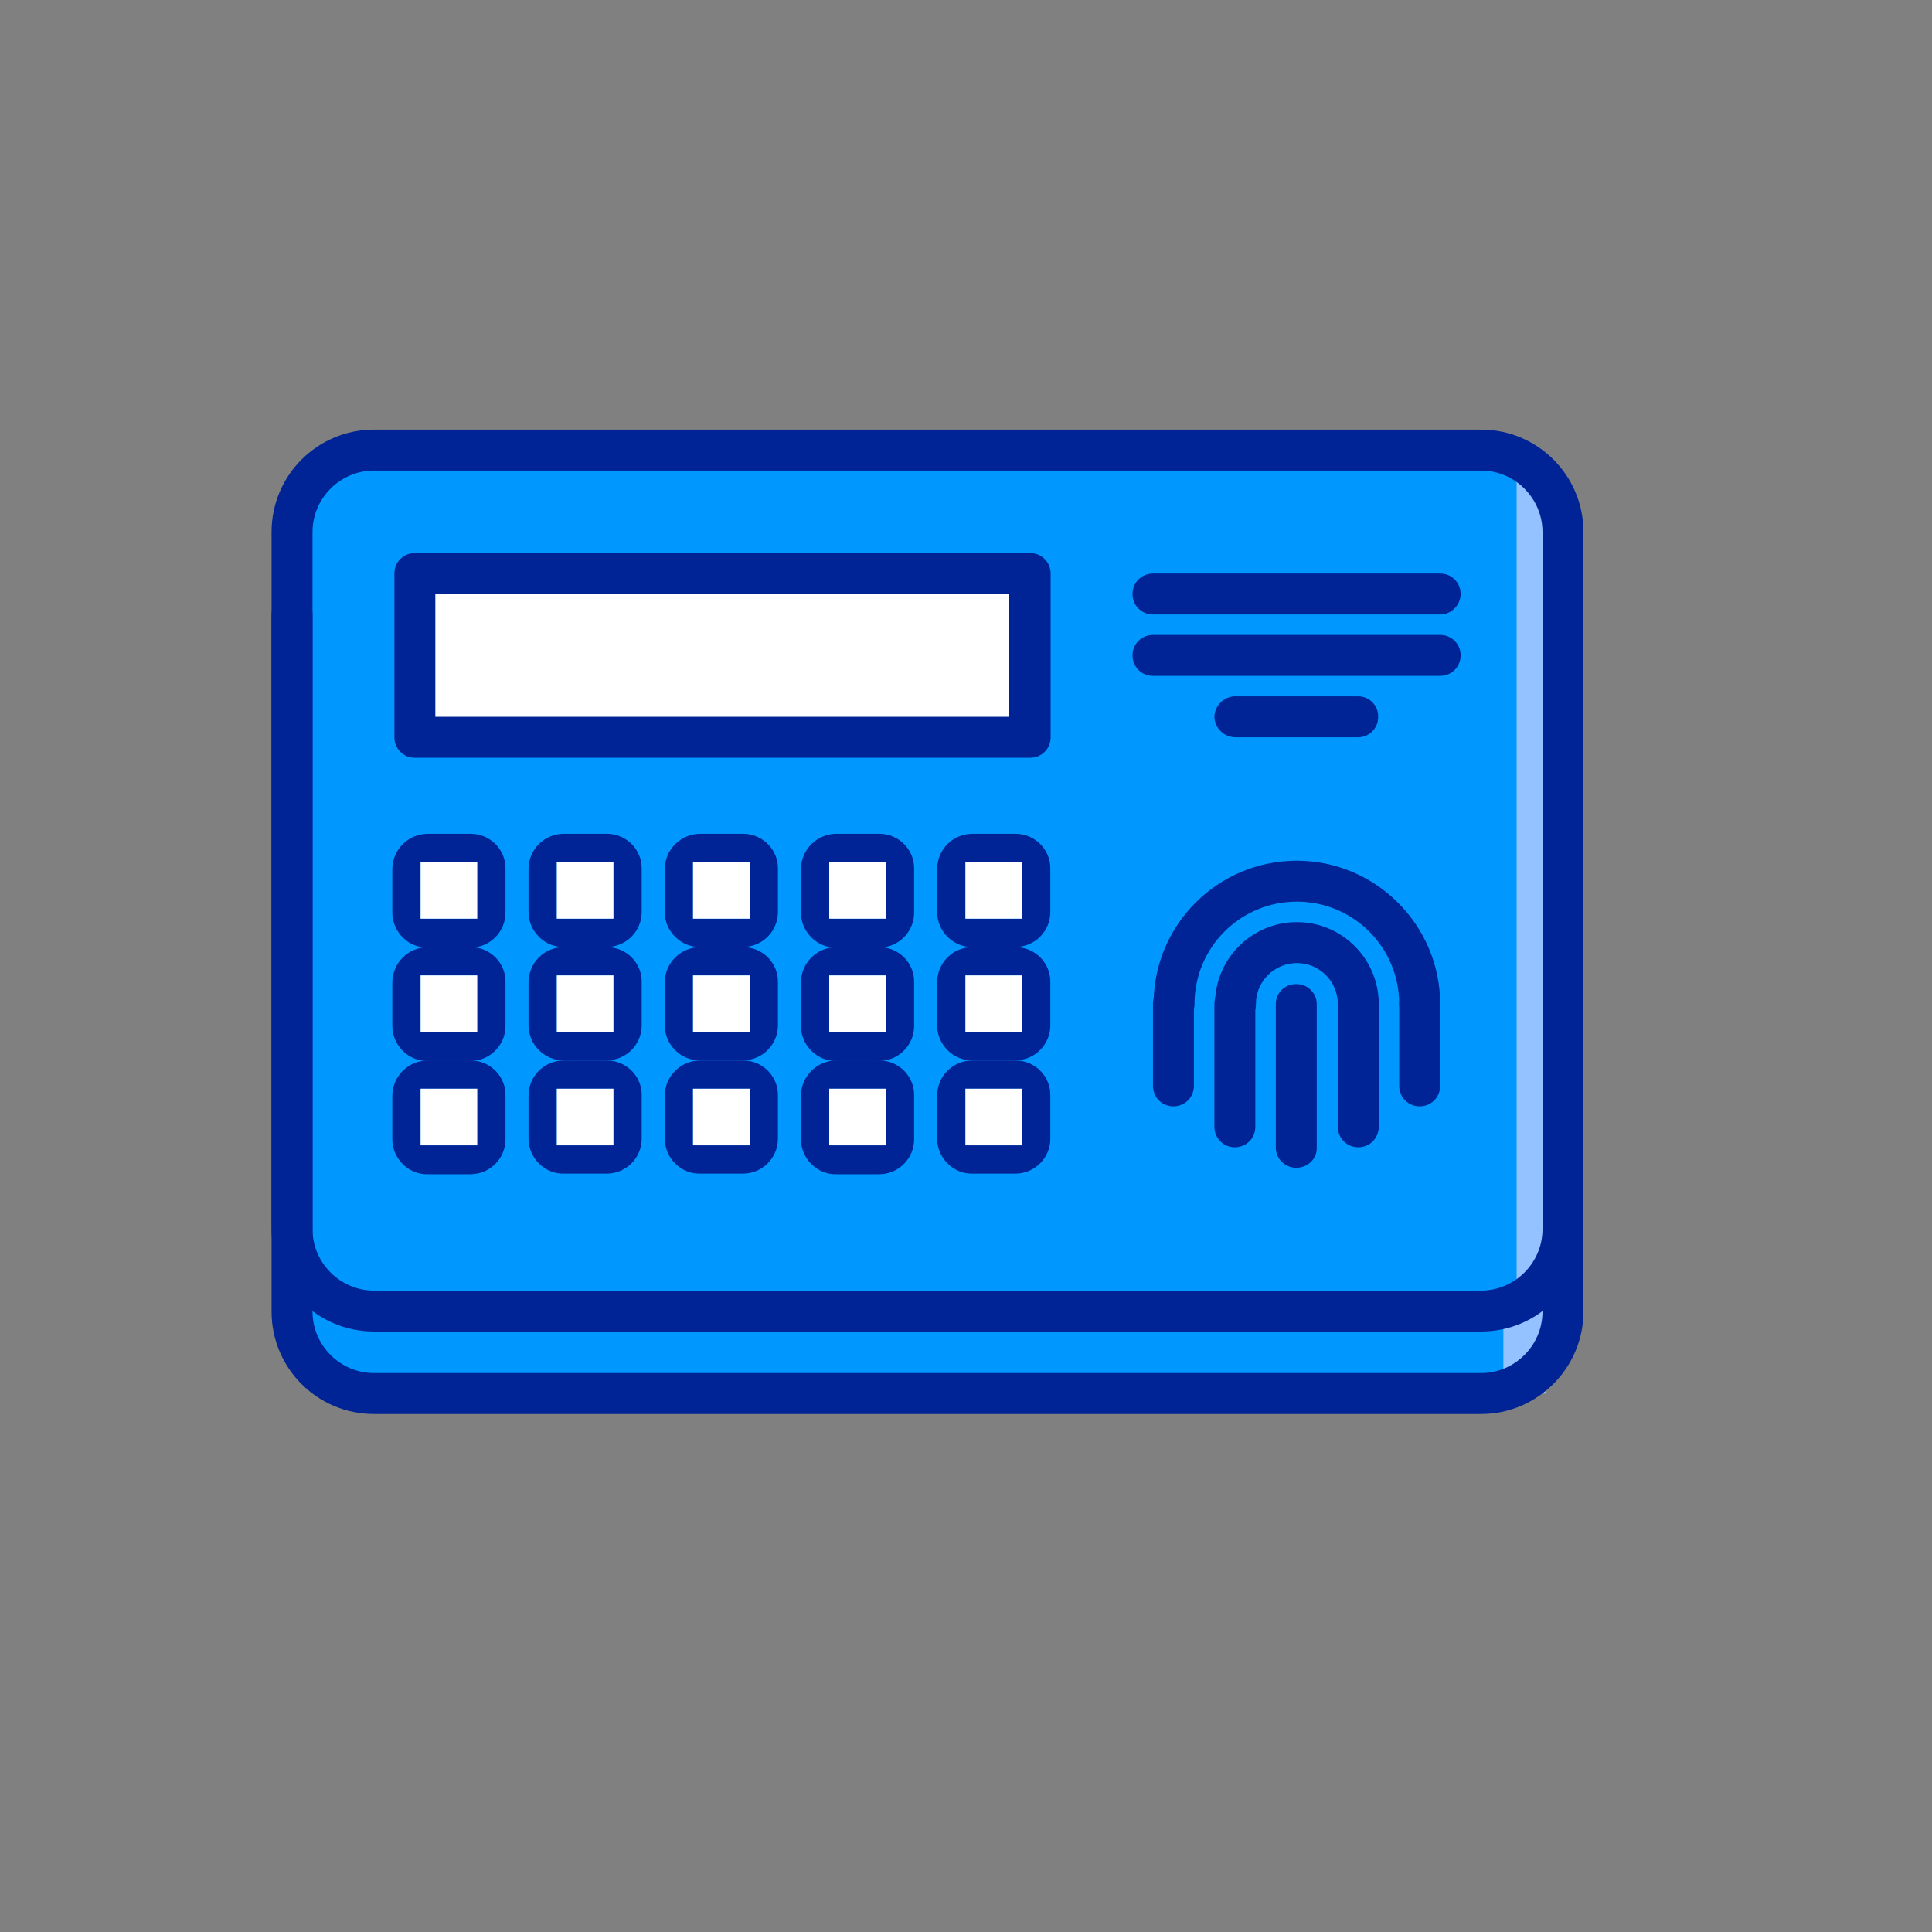 <?xml version="1.0" encoding="utf-8"?>
<!-- Generator: Adobe Illustrator 26.1.0, SVG Export Plug-In . SVG Version: 6.00 Build 0)  -->
<svg version="1.1" id="Capa_1" xmlns="http://www.w3.org/2000/svg" xmlns:xlink="http://www.w3.org/1999/xlink" x="0px" y="0px"
	 viewBox="0 0 320.9 320.9" style="enable-background:new 0 0 320.9 320.9;" xml:space="preserve">
<rect x="0" y="0" width="320.9" height="320.9" fill="#808080" stroke="none"/>
<style type="text/css">
	.st0{fill:#0098FF;}
	.st1{fill:#FFFFFF;}
	.st2{fill:#002395;}
	.st3{fill:#94C1FF;}
</style>
<g id="Grupo_5587" transform="translate(44.607 70.862)">
	<path id="Trazado_476" class="st0" d="M201.4,3.9H17.5C10,3.9,3.9,10,3.9,17.5v115.8c0,7.5,6.1,13.6,13.6,13.6h183.9
		c7.5,0,13.6-6.1,13.6-13.6V17.5C215,10,208.9,3.9,201.4,3.9z"/>
	<path id="Trazado_477" class="st0" d="M215,133.3V147c0,7.5-6.1,13.6-13.6,13.6H17.5c-7.5,0-13.6-6.1-13.6-13.6v-13.7
		c0,7.5,6.1,13.6,13.6,13.6h183.9C208.9,146.9,215,140.8,215,133.3L215,133.3z"/>
	<rect id="Rectángulo_44" x="24.3" y="24.4" class="st1" width="102.2" height="27.2"/>
	<path id="Trazado_478" class="st2" d="M126.5,55H24.3c-1.9,0-3.4-1.5-3.4-3.4c0,0,0,0,0,0V24.4c0-1.9,1.5-3.4,3.4-3.4c0,0,0,0,0,0
		h102.2c1.9,0,3.4,1.5,3.4,3.4c0,0,0,0,0,0v27.2C129.9,53.5,128.4,55,126.5,55C126.5,55,126.5,55,126.5,55z M27.7,48.2h95.3V27.8
		H27.7V48.2z"/>
	<path id="Trazado_479" class="st2" d="M194.6,31.2h-47.7c-1.9,0-3.4-1.5-3.4-3.4c0-1.9,1.5-3.4,3.4-3.4h47.7c1.9,0,3.4,1.5,3.4,3.4
		C198,29.6,196.5,31.2,194.6,31.2z"/>
	<path id="Trazado_480" class="st2" d="M194.6,41.4h-47.7c-1.9,0-3.4-1.5-3.4-3.4s1.5-3.4,3.4-3.4h47.7c1.9,0,3.4,1.5,3.4,3.4
		S196.5,41.4,194.6,41.4z"/>
	<path id="Trazado_481" class="st2" d="M181,51.6h-20.4c-1.9,0-3.4-1.5-3.5-3.3c0-1.9,1.5-3.4,3.3-3.5c0,0,0.1,0,0.1,0H181
		c1.9,0,3.4,1.6,3.3,3.5C184.3,50.1,182.8,51.6,181,51.6z"/>
	<path id="Trazado_482" class="st2" d="M191.2,99.3c-1.9,0-3.4-1.5-3.4-3.4c0,0,0,0,0,0c0-9.4-7.6-17-17-17s-17,7.6-17,17l0,0
		c0,1.9-1.6,3.4-3.5,3.3c-1.8,0-3.3-1.5-3.3-3.3c0-13.2,10.7-23.8,23.8-23.8s23.8,10.7,23.8,23.8C194.6,97.7,193.1,99.3,191.2,99.3
		C191.2,99.3,191.2,99.3,191.2,99.3L191.2,99.3z"/>
	<path id="Trazado_483" class="st2" d="M181,99.3c-1.9,0-3.4-1.5-3.4-3.4c0,0,0,0,0,0c0-3.8-3.1-6.8-6.8-6.8c-3.7,0-6.8,3-6.8,6.8
		c0,1.9-1.5,3.4-3.4,3.4s-3.4-1.5-3.4-3.4c0-7.5,6.1-13.6,13.6-13.6c7.5,0,13.6,6.1,13.6,13.6c0,0,0,0,0,0.1
		C184.4,97.7,182.9,99.3,181,99.3C181,99.3,181,99.3,181,99.3L181,99.3z"/>
	<path id="Trazado_484" class="st2" d="M170.7,123.1c-1.9,0-3.4-1.5-3.4-3.4c0,0,0,0,0,0V95.9c0-1.9,1.6-3.4,3.5-3.3
		c1.8,0,3.3,1.5,3.3,3.3v23.8C174.2,121.6,172.6,123.1,170.7,123.1C170.8,123.1,170.8,123.1,170.7,123.1L170.7,123.1z"/>
	<path id="Trazado_485" class="st2" d="M160.5,119.7c-1.9,0-3.4-1.5-3.4-3.4c0,0,0,0,0,0V95.9c0-1.9,1.5-3.4,3.4-3.4
		s3.4,1.5,3.4,3.4l0,0v20.4C163.9,118.2,162.4,119.7,160.5,119.7C160.5,119.7,160.5,119.7,160.5,119.7L160.5,119.7z"/>
	<path id="Trazado_486" class="st2" d="M181,119.7c-1.9,0-3.4-1.5-3.4-3.4c0,0,0,0,0,0V95.9c0-1.9,1.5-3.4,3.4-3.4s3.4,1.5,3.4,3.4
		v20.4C184.4,118.2,182.9,119.7,181,119.7C181,119.7,181,119.7,181,119.7L181,119.7z"/>
	<path id="Trazado_487" class="st2" d="M150.3,112.9c-1.9,0-3.4-1.5-3.4-3.4c0,0,0,0,0,0V95.9c0-1.9,1.6-3.4,3.5-3.3
		c1.8,0,3.3,1.5,3.3,3.3v13.6C153.7,111.4,152.2,112.9,150.3,112.9C150.3,112.9,150.3,112.9,150.3,112.9L150.3,112.9z"/>
	<path id="Trazado_488" class="st2" d="M191.2,112.9c-1.9,0-3.4-1.5-3.4-3.4c0,0,0,0,0,0V95.9c0-1.9,1.6-3.4,3.5-3.3
		c1.8,0,3.3,1.5,3.3,3.3v13.6C194.6,111.4,193.1,112.9,191.2,112.9C191.2,112.9,191.2,112.9,191.2,112.9L191.2,112.9z"/>
	<rect id="Rectángulo_45" x="207.3" y="8.8" class="st3" width="4.4" height="133.4"/>
	<rect id="Rectángulo_46" x="205.1" y="145.1" class="st3" width="7.1" height="15.5"/>
	<path id="Trazado_489" class="st2" d="M201.4,164H17.5c-9.4,0-17-7.6-17-17V31.2c0-1.9,1.5-3.4,3.4-3.4s3.4,1.5,3.4,3.4v115.8
		c0,5.6,4.6,10.2,10.2,10.2h183.9c5.6,0,10.2-4.6,10.2-10.2V31.2c0-1.9,1.6-3.4,3.5-3.3c1.8,0,3.3,1.5,3.3,3.3v115.8
		C218.4,156.3,210.8,164,201.4,164L201.4,164z"/>
	<path id="Trazado_490" class="st2" d="M201.4,150.3H17.5c-9.4,0-17-7.6-17-17V17.5c0-9.4,7.6-17,17-17h183.9c9.4,0,17,7.6,17,17
		v115.8C218.4,142.7,210.8,150.3,201.4,150.3z M17.5,7.3c-5.6,0-10.2,4.6-10.2,10.2v115.8c0,5.6,4.6,10.2,10.2,10.2h183.9
		c5.6,0,10.2-4.6,10.2-10.2V17.5c0-5.6-4.6-10.2-10.2-10.2H17.5z"/>
	<g id="Grupo_41" transform="translate(20.054 67.129)">
		<path id="Trazado_491" class="st2" d="M13.5,0.5H6.4c-3.2,0-5.9,2.6-5.9,5.9c0,0,0,0,0,0.1v7.1c0,3.2,2.7,5.9,5.9,5.8c0,0,0,0,0,0
			h7.1c3.2,0,5.8-2.6,5.8-5.8c0,0,0,0,0-0.1V6.4C19.4,3.2,16.8,0.5,13.5,0.5C13.6,0.5,13.5,0.5,13.5,0.5z M14.6,14.6H5.2V5.2h9.4
			V14.6z"/>
		<rect id="Rectángulo_47" x="5.2" y="5.2" class="st1" width="9.4" height="9.4"/>
	</g>
	<g id="Grupo_42" transform="translate(42.677 67.129)">
		<path id="Trazado_492" class="st2" d="M13.5,0.5H6.4c-3.3,0-5.9,2.6-5.9,5.9c0,0,0,0,0,0v7.1c0,3.2,2.7,5.9,5.9,5.8c0,0,0,0,0,0
			h7.1c3.2,0,5.8-2.6,5.8-5.8c0,0,0,0,0-0.1V6.4C19.4,3.2,16.8,0.5,13.5,0.5C13.6,0.5,13.5,0.5,13.5,0.5z M14.6,14.6H5.2V5.2h9.4
			V14.6z"/>
		<rect id="Rectángulo_48" x="5.2" y="5.2" class="st1" width="9.4" height="9.4"/>
	</g>
	<g id="Grupo_43" transform="translate(65.302 67.129)">
		<path id="Trazado_493" class="st2" d="M13.5,0.5H6.4c-3.2,0-5.9,2.6-5.9,5.9c0,0,0,0,0,0v7.1c0,3.2,2.7,5.9,5.9,5.8c0,0,0,0,0,0
			h7.1c3.2,0,5.8-2.6,5.8-5.8c0,0,0,0,0-0.1V6.4C19.4,3.2,16.8,0.5,13.5,0.5C13.6,0.5,13.5,0.5,13.5,0.5z M14.6,14.6H5.2V5.2h9.4
			V14.6z"/>
		<rect id="Rectángulo_49" x="5.2" y="5.2" class="st1" width="9.4" height="9.4"/>
	</g>
	<g id="Grupo_44" transform="translate(87.926 67.129)">
		<path id="Trazado_494" class="st2" d="M13.5,0.5H6.4c-3.2,0-5.9,2.6-5.9,5.9c0,0,0,0,0,0.1v7.1c0,3.2,2.7,5.9,5.9,5.8c0,0,0,0,0,0
			h7.1c3.2,0,5.8-2.6,5.8-5.8c0,0,0,0,0-0.1V6.4C19.4,3.2,16.8,0.5,13.5,0.5C13.6,0.5,13.5,0.5,13.5,0.5z M14.6,14.6H5.2V5.2h9.4
			V14.6z"/>
		<rect id="Rectángulo_50" x="5.2" y="5.2" class="st1" width="9.4" height="9.4"/>
	</g>
	<g id="Grupo_45" transform="translate(110.549 67.129)">
		<path id="Trazado_495" class="st2" d="M13.5,0.5H6.4c-3.3,0-5.9,2.6-5.9,5.9c0,0,0,0,0,0v7.1c0,3.2,2.7,5.9,5.9,5.8c0,0,0,0,0,0
			h7.1c3.2,0,5.8-2.6,5.8-5.8c0,0,0,0,0-0.1V6.4C19.4,3.2,16.8,0.5,13.5,0.5C13.6,0.5,13.5,0.5,13.5,0.5z M14.6,14.6H5.2V5.2h9.4
			V14.6z"/>
		<rect id="Rectángulo_51" x="5.2" y="5.2" class="st1" width="9.4" height="9.4"/>
	</g>
	<g id="Grupo_46" transform="translate(20.054 85.952)">
		<path id="Trazado_496" class="st2" d="M13.5,0.5H6.4c-3.2,0-5.9,2.6-5.9,5.9c0,0,0,0,0,0.1v7.1c0,3.2,2.7,5.9,5.9,5.8c0,0,0,0,0,0
			h7.1c3.2,0,5.8-2.6,5.8-5.8c0,0,0,0,0-0.1V6.4C19.4,3.2,16.8,0.5,13.5,0.5C13.6,0.5,13.5,0.5,13.5,0.5z M14.6,14.6H5.2V5.2h9.4
			V14.6z"/>
		<rect id="Rectángulo_52" x="5.2" y="5.2" class="st1" width="9.4" height="9.4"/>
	</g>
	<g id="Grupo_47" transform="translate(42.677 85.952)">
		<path id="Trazado_497" class="st2" d="M13.5,0.5H6.4c-3.3,0-5.9,2.6-5.9,5.9c0,0,0,0,0,0v7.1c0,3.2,2.7,5.9,5.9,5.8c0,0,0,0,0,0
			h7.1c3.2,0,5.8-2.6,5.8-5.8c0,0,0,0,0-0.1V6.4C19.4,3.2,16.8,0.5,13.5,0.5C13.6,0.5,13.5,0.5,13.5,0.5z M14.6,14.6H5.2V5.2h9.4
			V14.6z"/>
		<rect id="Rectángulo_53" x="5.2" y="5.2" class="st1" width="9.4" height="9.4"/>
	</g>
	<g id="Grupo_48" transform="translate(65.302 85.952)">
		<path id="Trazado_498" class="st2" d="M13.5,0.5H6.4c-3.2,0-5.9,2.6-5.9,5.9c0,0,0,0,0,0v7.1c0,3.2,2.7,5.9,5.9,5.8c0,0,0,0,0,0
			h7.1c3.2,0,5.8-2.6,5.8-5.8c0,0,0,0,0-0.1V6.4C19.4,3.2,16.8,0.5,13.5,0.5C13.6,0.5,13.5,0.5,13.5,0.5z M14.6,14.6H5.2V5.2h9.4
			V14.6z"/>
		<rect id="Rectángulo_54" x="5.2" y="5.2" class="st1" width="9.4" height="9.4"/>
	</g>
	<g id="Grupo_49" transform="translate(87.926 85.952)">
		<path id="Trazado_499" class="st2" d="M13.5,0.5H6.4c-3.2,0-5.9,2.6-5.9,5.9c0,0,0,0,0,0.1v7.1c0,3.2,2.7,5.9,5.9,5.8c0,0,0,0,0,0
			h7.1c3.2,0,5.8-2.6,5.8-5.8c0,0,0,0,0-0.1V6.4C19.4,3.2,16.8,0.5,13.5,0.5C13.6,0.5,13.5,0.5,13.5,0.5z M14.6,14.6H5.2V5.2h9.4
			V14.6z"/>
		<rect id="Rectángulo_55" x="5.2" y="5.2" class="st1" width="9.4" height="9.4"/>
	</g>
	<g id="Grupo_50" transform="translate(110.549 85.952)">
		<path id="Trazado_500" class="st2" d="M13.5,0.5H6.4c-3.3,0-5.9,2.6-5.9,5.9c0,0,0,0,0,0v7.1c0,3.2,2.7,5.9,5.9,5.8c0,0,0,0,0,0
			h7.1c3.2,0,5.8-2.6,5.8-5.8c0,0,0,0,0-0.1V6.4C19.4,3.2,16.8,0.5,13.5,0.5C13.6,0.5,13.5,0.5,13.5,0.5z M14.6,14.6H5.2V5.2h9.4
			V14.6z"/>
		<rect id="Rectángulo_56" x="5.2" y="5.2" class="st1" width="9.4" height="9.4"/>
	</g>
	<g id="Grupo_51" transform="translate(20.054 104.774)">
		<path id="Trazado_501" class="st2" d="M13.5,0.5H6.4c-3.2,0-5.9,2.6-5.9,5.9c0,0,0,0,0,0.1v7.1c0,3.2,2.7,5.9,5.9,5.8c0,0,0,0,0,0
			h7.1c3.2,0,5.8-2.6,5.8-5.8c0,0,0,0,0-0.1V6.4C19.4,3.2,16.8,0.5,13.5,0.5C13.6,0.5,13.5,0.5,13.5,0.5z M14.6,14.6H5.2V5.2h9.4
			V14.6z"/>
		<rect id="Rectángulo_57" x="5.2" y="5.2" class="st1" width="9.4" height="9.4"/>
	</g>
	<g id="Grupo_52" transform="translate(42.677 104.774)">
		<path id="Trazado_502" class="st2" d="M13.5,0.5H6.4c-3.3,0-5.9,2.6-5.9,5.9c0,0,0,0,0,0v7.1c0,3.2,2.7,5.9,5.9,5.8c0,0,0,0,0,0
			h7.1c3.2,0,5.8-2.6,5.8-5.8c0,0,0,0,0-0.1V6.4C19.4,3.2,16.8,0.5,13.5,0.5C13.6,0.5,13.5,0.5,13.5,0.5z M14.6,14.6H5.2V5.2h9.4
			V14.6z"/>
		<rect id="Rectángulo_58" x="5.2" y="5.2" class="st1" width="9.4" height="9.4"/>
	</g>
	<g id="Grupo_53" transform="translate(65.302 104.774)">
		<path id="Trazado_503" class="st2" d="M13.5,0.5H6.4c-3.2,0-5.9,2.6-5.9,5.9c0,0,0,0,0,0v7.1c0,3.2,2.7,5.9,5.9,5.8c0,0,0,0,0,0
			h7.1c3.2,0,5.8-2.6,5.8-5.8c0,0,0,0,0-0.1V6.4C19.4,3.2,16.8,0.5,13.5,0.5C13.6,0.5,13.5,0.5,13.5,0.5z M14.6,14.6H5.2V5.2h9.4
			V14.6z"/>
		<rect id="Rectángulo_59" x="5.2" y="5.2" class="st1" width="9.4" height="9.4"/>
	</g>
	<g id="Grupo_54" transform="translate(87.926 104.774)">
		<path id="Trazado_504" class="st2" d="M13.5,0.5H6.4c-3.2,0-5.9,2.6-5.9,5.9c0,0,0,0,0,0.1v7.1c0,3.2,2.7,5.9,5.9,5.8c0,0,0,0,0,0
			h7.1c3.2,0,5.8-2.6,5.8-5.8c0,0,0,0,0-0.1V6.4C19.4,3.2,16.8,0.5,13.5,0.5C13.6,0.5,13.5,0.5,13.5,0.5z M14.6,14.6H5.2V5.2h9.4
			V14.6z"/>
		<rect id="Rectángulo_60" x="5.2" y="5.2" class="st1" width="9.4" height="9.4"/>
	</g>
	<g id="Grupo_55" transform="translate(110.549 104.774)">
		<path id="Trazado_505" class="st2" d="M13.5,0.5H6.4c-3.3,0-5.9,2.6-5.9,5.9c0,0,0,0,0,0v7.1c0,3.2,2.7,5.9,5.9,5.8c0,0,0,0,0,0
			h7.1c3.2,0,5.8-2.6,5.8-5.8c0,0,0,0,0-0.1V6.4C19.4,3.2,16.8,0.5,13.5,0.5C13.6,0.5,13.5,0.5,13.5,0.5z M14.6,14.6H5.2V5.2h9.4
			V14.6z"/>
		<rect id="Rectángulo_61" x="5.2" y="5.2" class="st1" width="9.4" height="9.4"/>
	</g>
</g>
</svg>
